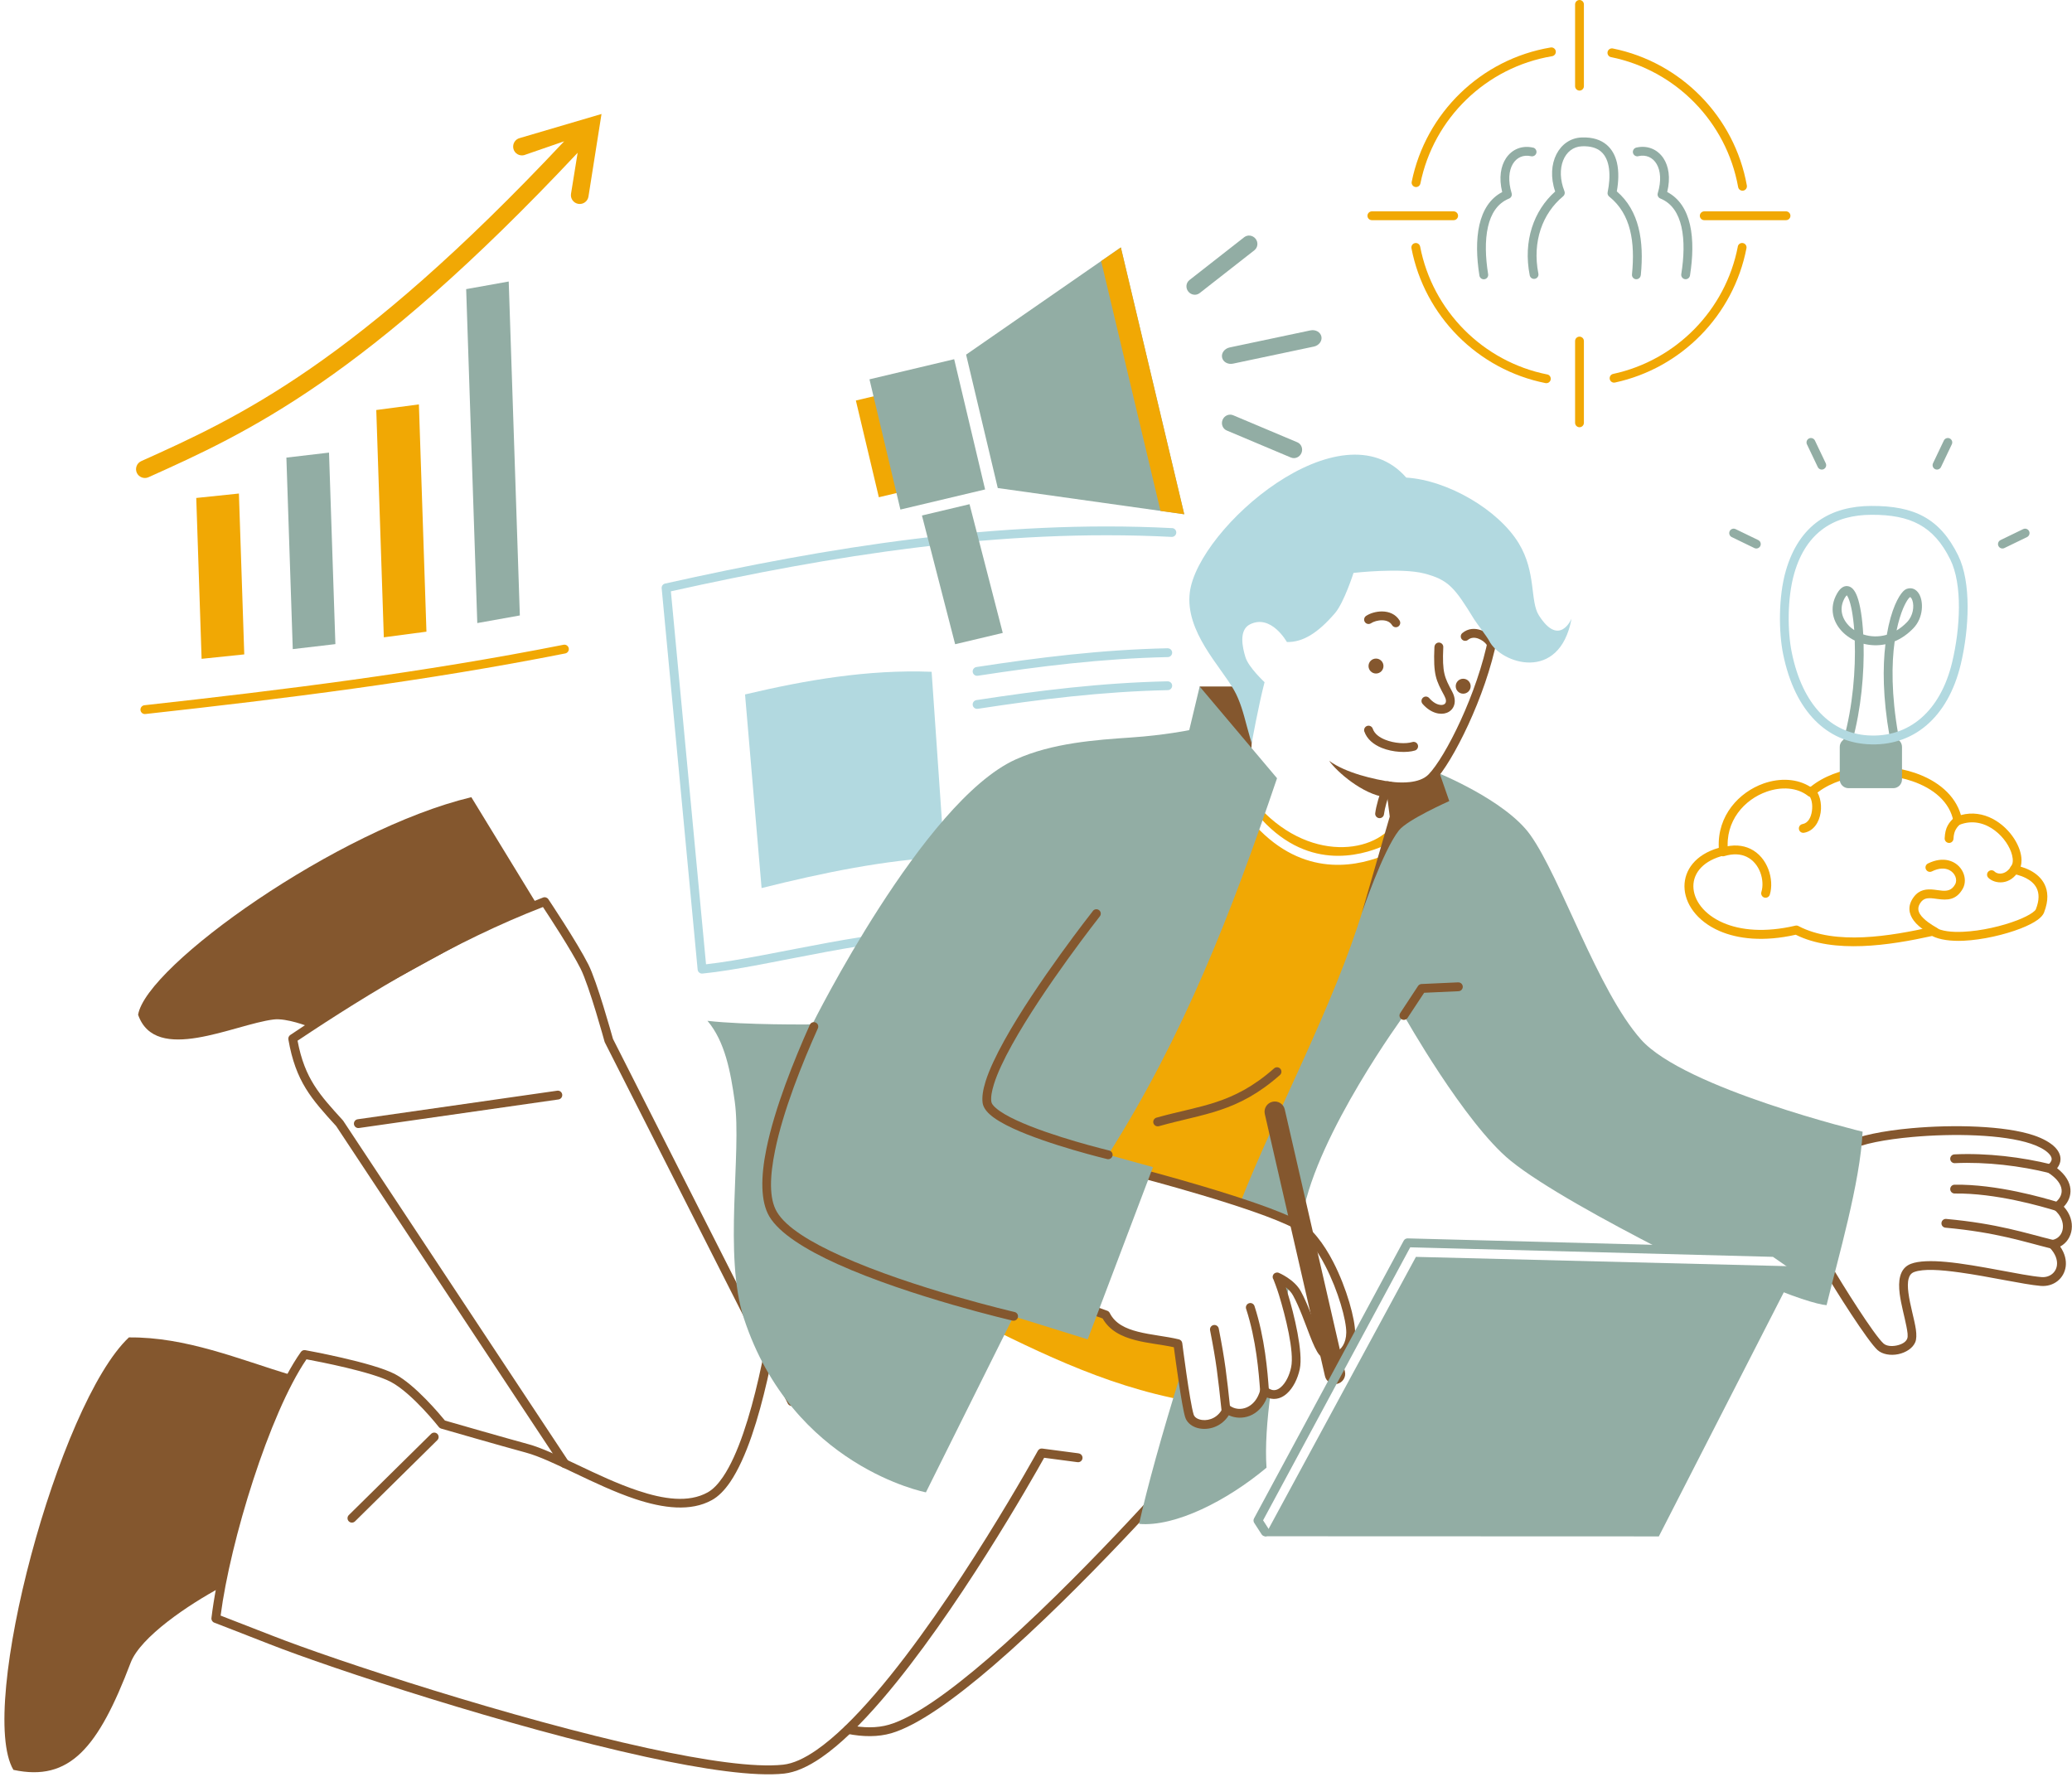 <svg xmlns="http://www.w3.org/2000/svg" id="Capa_2" data-name="Capa 2" viewBox="0 0 584.8 501.44"><defs><style>      .cls-1 {        fill: none;      }      .cls-2, .cls-3, .cls-4, .cls-5 {        fill-rule: evenodd;      }      .cls-2, .cls-6 {        fill: #84572e;      }      .cls-3, .cls-7 {        fill: #92ada4;      }      .cls-8, .cls-5 {        fill: #f1a804;      }      .cls-4 {        fill: #b2d9e0;      }    </style></defs><g id="Layer_1" data-name="Layer 1"><g id="Layer10"><path class="cls-2" d="M514.54,358.12c-.35-.59-.14-1.36.45-1.7.59-.34,1.36-.14,1.7.45,3.28,5.66,12.25,19.93,14.92,22.31.85.75,2.32.84,3.66.57,1.32-.27,2.6-.88,3.01-1.91.3-.74.08-1.99-.21-3.5-.53-2.73-1.51-6.15-1.9-9.18-.23-1.85-.24-3.57.14-4.96.44-1.66,1.4-2.9,3.05-3.52,2.19-.83,5.75-.91,9.9-.53,9.13.84,21.25,3.81,26.91,4.28,2.28.19,4.12-1.25,4.38-3.33.2-1.51-.42-3.29-2.09-5.03-.32-.33-.42-.82-.28-1.26.15-.44.53-.76.98-.84,3.59-.6,4.34-5.46.69-8.5-.29-.25-.46-.61-.45-.99s.2-.74.5-.96c1.29-.95,2.11-2.26,1.97-3.71-.14-1.6-1.36-3.28-3.89-4.91-.34-.22-.55-.59-.57-1-.02-.4.16-.79.48-1.03.74-.57,1.16-1.13,1.17-1.73.01-.6-.38-1.17-.96-1.73-1.06-1.02-2.78-1.92-4.9-2.63-7.86-2.63-21.87-2.94-33.47-1.89-7.63.69-14.22,1.95-17.23,3.6-.6.33-1.36.11-1.69-.5-.33-.6-.11-1.36.5-1.69,3.19-1.74,10.13-3.16,18.2-3.89,11.96-1.08,26.39-.71,34.49,2.01,2.67.9,4.77,2.1,6.04,3.4,1.03,1.07,1.54,2.23,1.52,3.37-.01.83-.31,1.68-.96,2.51,2.5,1.95,3.59,4.02,3.76,5.89.16,1.85-.54,3.58-1.87,4.97,3.66,4,2.62,9.33-1.03,11.25,1.37,1.97,1.78,3.93,1.57,5.62-.44,3.36-3.36,5.8-7.07,5.49-4.86-.41-14.49-2.65-22.92-3.81-5.34-.74-10.18-1.09-12.81-.1-.85.32-1.3.99-1.53,1.84-.31,1.12-.26,2.5-.07,3.99.44,3.51,1.7,7.53,2.11,10.38.21,1.5.17,2.73-.16,3.55-.69,1.7-2.64,2.97-4.83,3.42-2.15.44-4.46.06-5.81-1.15-2.76-2.45-12.05-17.09-15.42-22.92Z"></path><path class="cls-4" d="M330.81,149.04c.69.04,1.22.62,1.18,1.31-.04.69-.62,1.21-1.31,1.18-48.45-2.49-96.38,5.37-141.33,15.36l9.92,105.26c19-2.12,50.34-11.11,69.55-9.4.69.06,1.19.66,1.13,1.35-.06.68-.66,1.19-1.35,1.13-19.5-1.73-51.6,7.7-70.34,9.54-.33.03-.66-.07-.91-.28-.26-.21-.42-.51-.45-.84l-10.15-107.62c-.06-.62.35-1.2.97-1.33,45.47-10.15,94.01-18.18,143.07-15.65Z"></path><path class="cls-4" d="M262.94,189.6l3.61,52.27c-16.89.86-34.19,4.42-51.6,8.77l-4.67-54.65c17.06-4.03,34.65-7.09,52.66-6.39Z"></path><path class="cls-1" d="M264.19,189.51l3.61,52.28c.02.33-.09.66-.31.91-.22.25-.54.4-.87.42-16.82.85-34.03,4.4-51.37,8.72-.35.09-.73.02-1.03-.19-.3-.21-.48-.54-.51-.91l-4.68-54.65c-.05-.61.36-1.18.96-1.32,17.17-4.06,34.87-7.12,53-6.43.63.02,1.15.53,1.2,1.16ZM261.78,190.8c-17.14-.5-33.89,2.36-50.17,6.16l4.46,52.11c16.58-4.09,33.05-7.43,49.16-8.38l-3.45-49.89Z"></path><path class="cls-4" d="M329.56,182.97c.69-.01,1.26.53,1.27,1.21s-.53,1.26-1.22,1.27c-18.67.4-36.3,2.61-53.65,5.27-.68.1-1.31-.36-1.42-1.04-.1-.68.36-1.31,1.04-1.42,17.46-2.68,35.2-4.9,53.98-5.3Z"></path><path class="cls-4" d="M329.56,192.3c.69-.01,1.26.53,1.27,1.21s-.53,1.26-1.22,1.27c-18.67.4-36.3,2.61-53.65,5.27-.68.1-1.31-.36-1.42-1.04-.1-.68.36-1.31,1.04-1.42,17.46-2.68,35.2-4.9,53.98-5.3Z"></path><path class="cls-2" d="M579.69,350c.67.17,1.08.84.91,1.51-.16.66-.84,1.08-1.51.91-8-1.99-15.62-4.61-30.01-5.93-.69-.06-1.19-.67-1.12-1.35.06-.69.67-1.19,1.35-1.12,14.57,1.34,22.28,3.98,30.38,5.99Z"></path><path class="cls-2" d="M62.31,448c-8.97,4.82-22.65,13.94-25.44,21.28-9.15,24.07-17.21,33.64-33.09,30.23-10.28-17.41,12.76-103.42,32.6-122.05,16.06-.16,30.99,6.13,45.96,10.68-8.18,17.9-15.15,37.45-20.03,59.86Z"></path><path class="cls-1" d="M62.9,449.1c-5.31,2.85-12.3,7.23-17.63,11.84-3.42,2.96-6.17,5.99-7.23,8.78-9.47,24.92-18.08,34.53-34.52,31.01-.34-.07-.63-.29-.81-.59-1.3-2.21-2.14-5.46-2.49-9.52-.51-5.82-.08-13.36,1.09-21.8,2.71-19.56,9.39-44.03,17.31-63.33,5.34-13,11.27-23.65,16.91-28.95.23-.22.53-.34.84-.34,16.19-.16,31.25,6.15,46.33,10.74.35.11.63.35.78.68.14.33.14.7,0,1.03-8.14,17.82-15.09,37.29-19.94,59.6-.08.36-.31.66-.63.84ZM61.21,447.17c4.77-21.73,11.51-40.78,19.4-58.25-14.24-4.43-28.47-10.24-43.73-10.21-5.36,5.24-10.91,15.42-15.97,27.74-7.84,19.1-14.45,43.35-17.14,62.71-1.14,8.23-1.57,15.57-1.07,21.24.29,3.33.89,6.05,1.89,8,14.95,2.93,22.4-6.63,31.12-29.57,1.17-3.09,4.14-6.5,7.93-9.78,5.31-4.59,12.2-8.95,17.58-11.89Z"></path><path class="cls-2" d="M151.16,254.65l-18.13-29.66c-37.65,9.02-91.83,47.56-94.05,61.41,4.92,14.08,27.06,2.72,38.23,1.33,3.72-.46,9.88,2,9.88,2l64.08-35.08Z"></path><path class="cls-1" d="M151.76,255.74l-64.08,35.08c-.32.18-.72.2-1.06.07,0,0-5.77-2.36-9.27-1.92-6.72.84-17.42,5.26-25.96,5.62-6.27.27-11.43-1.57-13.6-7.79-.07-.19-.08-.4-.05-.6.29-1.81,1.36-4.01,3.14-6.49,2.51-3.48,6.46-7.56,11.45-11.92,19.18-16.76,53.87-37.66,80.4-44.02.53-.13,1.08.1,1.36.56l18.13,29.66c.17.29.23.64.14.98-.09.33-.31.6-.6.77ZM149.42,254.18l-16.97-27.77c-26.07,6.51-59.74,26.9-78.47,43.26-4.82,4.21-8.64,8.14-11.07,11.5-1.4,1.94-2.33,3.67-2.64,5.12,1.82,4.79,6.04,6.03,11.02,5.81,8.48-.36,19.09-4.78,25.76-5.61,3.25-.4,8.27,1.27,9.94,1.87l62.43-34.18Z"></path><path class="cls-2" d="M581.05,339.34c.65.2,1.02.9.83,1.56-.2.66-.9,1.03-1.56.83-4.06-1.24-17.07-5.05-28.62-4.88-.69.01-1.26-.54-1.27-1.23-.01-.69.54-1.26,1.23-1.26,11.87-.18,25.23,3.71,29.4,4.99Z"></path><path class="cls-2" d="M579,328.64c.66.17,1.07.84.91,1.51-.17.66-.84,1.07-1.51.91-8.09-2.01-17.76-3.2-26.67-2.78-.68.04-1.27-.5-1.3-1.18-.03-.69.5-1.27,1.19-1.3,9.15-.44,19.08.78,27.39,2.84Z"></path><path class="cls-2" d="M332.34,414.21c.45-.52,1.24-.57,1.76-.11.51.45.57,1.24.11,1.76,0,0-28.44,32.37-53.81,54.21-11.01,9.48-21.48,16.96-28.83,19.1-3.77,1.09-8,1.05-12.44.16-.67-.13-1.11-.79-.98-1.47.13-.68.79-1.11,1.47-.98,4.02.8,7.85.88,11.26-.11,7.12-2.07,17.22-9.4,27.9-18.59,25.24-21.74,53.56-53.97,53.56-53.97Z"></path><path class="cls-2" d="M160.44,412.39c.38.57.22,1.35-.35,1.73-.57.38-1.35.22-1.73-.35l-63.47-95.94c-6.99-7.69-11.43-12.54-13.5-24.47-.08-.48.13-.98.53-1.25,21.28-14.24,45.77-29.05,71.36-38.8.54-.21,1.15-.01,1.48.47,0,0,8.14,12.16,11.31,18.45,2.42,4.8,6.51,19.48,6.93,20.97l51.58,101.8c.31.62.07,1.36-.55,1.67-.61.31-1.36.07-1.67-.54l-51.64-101.91c-.04-.08-.07-.16-.09-.23,0,0-4.29-15.68-6.78-20.63-2.64-5.22-8.74-14.55-10.61-17.37-24.8,9.59-48.54,23.9-69.26,37.73,2.03,10.8,6.29,15.32,12.81,22.5.04.05.08.1.11.15l63.53,96.02Z"></path><path class="cls-2" d="M304.45,410.2c.68.09,1.16.72,1.07,1.4-.09.68-.72,1.16-1.4,1.07l-9.42-1.24c-3.22,5.78-24.78,43.84-45.73,68.23-5.9,6.87-11.76,12.66-17.16,16.38-3.75,2.58-7.3,4.17-10.49,4.52-8.34.9-22.55-1.13-39.04-4.72-38.16-8.31-88.66-24.9-106.44-31.9-5.83-2.3-15.37-5.98-15.37-5.98-.53-.2-.86-.74-.79-1.31,2.58-21.53,14.32-59.67,25.25-75.09.28-.39.76-.59,1.23-.5,0,0,19.05,3.42,25.36,6.78,5.71,3.04,12.65,11.36,14.06,13.08,2.55.74,17.35,4.99,23.47,6.65,7.56,2.03,19.55,9.33,31,13.14,7.25,2.42,14.27,3.48,19.66.5,1.56-.86,2.98-2.38,4.34-4.37,2.16-3.18,4.07-7.52,5.75-12.4,6.66-19.33,9.71-47.12,9.71-47.12.08-.69.69-1.18,1.38-1.11.68.08,1.18.69,1.1,1.38,0,0-3.09,28.1-9.83,47.66-1.76,5.11-3.79,9.65-6.05,12.99-1.61,2.36-3.35,4.13-5.2,5.14-5.94,3.28-13.67,2.34-21.65-.32-11.4-3.8-23.32-11.07-30.86-13.1-6.73-1.81-23.9-6.77-23.9-6.77-.25-.07-.47-.22-.63-.42,0,0-7.48-9.52-13.53-12.74-5.37-2.86-20.25-5.72-23.84-6.39-10.47,15.34-21.51,51.28-24.23,72.33,2.52.98,9.73,3.76,14.48,5.63,17.71,6.97,68.03,23.5,106.05,31.78,16.16,3.51,30.07,5.55,38.24,4.67,2.85-.31,5.99-1.78,9.34-4.09,5.25-3.62,10.94-9.27,16.68-15.95,22.58-26.28,45.86-68.55,45.86-68.55.25-.45.74-.71,1.25-.63l10.26,1.35Z"></path><path class="cls-5" d="M308.39,369.62c6.8,3.28,6.1,5.51,14.08,8.07,2.68.86,3.65.36,8.85,1.48,1.74,4.18,1.94,10.92,3.74,16.18-24.04-4.31-44.55-15.03-65.76-25.63l80.83-148.75c13.82,21.58,34.39,21.06,42.1,12.97l-1.38,4.66c-7.18,3.16-22.38,7.28-35.93-8.64-.44-.53-1.23-.59-1.75-.14-.53.44-.59,1.23-.14,1.76,13.54,15.92,28.62,13.28,36.92,10.1l-29.83,101.06c-.38-.16-.79-.32-1.21-.48-.89-.34-35.96-12.45-39.87-10.06-6.93,4.25-9.79,18.22-10.16,19.97-2.34,11.46-2.81,12.72-.49,17.45Z"></path><path class="cls-1" d="M353.98,230.77c13.03,15.33,27.53,12.8,35.52,9.74.44-.17.95-.07,1.29.25.35.32.48.81.35,1.27l-29.83,101.06c-.1.34-.34.62-.66.78-.32.15-.69.16-1.02.02-.37-.16-.77-.31-1.18-.47-.62-.24-17.89-6.22-29.54-8.96-2.93-.69-5.49-1.18-7.32-1.3-.55-.04-1.02-.04-1.41,0-.22.02-.39.04-.5.1-2.58,1.59-4.52,4.65-5.99,7.82-2.3,4.99-3.39,10.31-3.6,11.34-2.18,10.62-2.78,12.05-.78,16.26,2.58,1.29,4.08,2.42,5.43,3.48,1.94,1.52,3.52,2.88,8.09,4.34,2.65.85,3.61.34,8.74,1.45.39.08.73.36.89.74,1.75,4.19,1.97,10.98,3.77,16.25.14.42.05.88-.23,1.21-.29.34-.73.5-1.17.42-24.16-4.33-44.78-15.09-66.09-25.73-.31-.15-.53-.42-.63-.74-.1-.32-.07-.67.1-.97l80.83-148.75c.21-.39.61-.63,1.05-.65s.86.2,1.09.57c9.31,14.55,21.76,18.77,30.96,17.25,3.8-.62,7.03-2.22,9.18-4.47.39-.42,1.02-.51,1.53-.22.5.29.73.88.57,1.44l-1.38,4.65c-.1.35-.36.65-.69.79-7.48,3.28-23.29,7.59-37.38-8.98ZM359.31,341.08c3.15-10.68,24.62-83.42,28.76-97.42-8.92,2.82-23.12,3.86-35.99-11.27-.11-.13-.2-.27-.29-.42l-.19-.45c-.1-.31-.13-.63-.11-.95s.11-.63.26-.92l.26-.41c.1-.13.22-.25.35-.36.5-.42,1.12-.62,1.73-.59-1.32-1.48-2.61-3.1-3.85-4.89l-79.23,145.8c20.11,10.06,39.64,20.14,62.27,24.56-1.2-4.59-1.56-9.86-2.88-13.5-4.71-.96-5.72-.54-8.32-1.38-4.19-1.35-6.11-2.61-7.87-3.96-1.62-1.25-3.09-2.58-6.37-4.18-.25-.12-.45-.32-.58-.57-2.43-4.94-2.06-6.26.39-18.24.22-1.08,1.37-6.66,3.78-11.89,1.67-3.64,3.98-7.09,6.95-8.9.35-.22.87-.39,1.55-.45,1.11-.11,2.81.03,4.87.38,10.94,1.88,33.21,9.55,34.5,10.02ZM364.71,236.73c3.94,2.3,7.84,3.28,11.45,3.5-3.67-.33-7.57-1.43-11.45-3.5ZM387.82,238.48c.72-.26,1.39-.52,2.01-.78l.1-.32c-.66.4-1.36.77-2.11,1.1Z"></path><path class="cls-2" d="M327.08,317.84c-.66.19-1.35-.2-1.54-.86-.19-.66.2-1.35.86-1.54,12.27-3.47,21.52-3.6,33.2-13.91.51-.46,1.3-.41,1.76.11.45.51.41,1.3-.11,1.76-12.04,10.64-21.53,10.87-34.17,14.45Z"></path><path class="cls-3" d="M468.72,352.55c-14.97-7.69-33.68-17.89-42.38-24.97-13.02-10.61-30.1-40.98-30.1-40.98,0,0-24.33,33.16-28.55,56.09-.19,1.05-.38,2.1-.58,3.15-3.66-2.17-10.28-4.7-16.96-6.63,9.59-24.47,26.46-55.72,34.6-82.76,2.9-9.63,8.08-19.45,8.03-27.52l-1.53-6.23,8.56-1.05,5.55-3.71s19.48,7.79,26.55,17.7c8.66,12.14,18.94,43.86,31.23,57.73,12.28,13.87,62.56,26.03,62.56,26.03-.65,14.22-6.98,35.88-10.17,48.96-2.33-.13-10.01-2.42-19.53-6.78,2.32-.54,4.46-1.24,6.05-2.15,3.27-1.85,3.82-3.3.65-5.25-2.04-1.26-2.31-.6-33.97-1.63Z"></path><path class="cls-1" d="M468.14,353.66c-15.04-7.73-33.85-17.99-42.59-25.11-11.29-9.19-25.61-33.09-29.44-39.64-4.8,6.78-23.57,34.23-27.21,54.01-.19,1.05-.39,2.11-.59,3.16-.07.4-.34.74-.71.91-.37.17-.8.14-1.15-.07-3.59-2.13-10.1-4.61-16.67-6.5-.34-.1-.62-.33-.77-.65-.16-.31-.17-.68-.05-1.01,9.58-24.44,26.44-55.65,34.56-82.66,2.84-9.45,7.97-19.07,7.99-27.01l-1.49-6.09c-.09-.35-.02-.71.18-1,.2-.29.52-.48.87-.53l8.27-1.02,5.3-3.55c.34-.23.77-.27,1.15-.12,0,0,19.88,8.02,27.1,18.14,4.36,6.12,9.15,17.16,14.37,28.42,5.13,11.06,10.7,22.34,16.77,29.2,3.6,4.06,10.55,7.94,18.5,11.43,18.9,8.29,43.42,14.22,43.42,14.22.58.14.97.67.95,1.27-.65,14.29-7,36.06-10.21,49.2-.14.58-.68.98-1.28.95-2.38-.13-10.25-2.43-19.98-6.89-.48-.22-.77-.73-.72-1.26.05-.53.44-.97.95-1.09,2.2-.51,4.22-1.17,5.72-2.02.72-.41,1.29-.79,1.69-1.16.22-.2.4-.36.44-.57.02-.16-.13-.28-.3-.45-.29-.3-.69-.6-1.22-.93-.68-.42-1.14-.53-3.13-.63-3.55-.18-11.25-.19-30.23-.81-.19,0-.36-.05-.53-.14ZM469.03,351.31c18.81.61,26.45.62,30,.8,2.75.14,3.36.42,4.31,1.01,2.23,1.37,2.87,2.77,2.66,3.94-.1.54-.37,1.08-.87,1.63-.53.58-1.36,1.18-2.48,1.82-.87.49-1.9.93-3.02,1.32,6.79,2.93,12.28,4.67,14.94,5.15,3.17-12.78,8.95-32.86,9.81-46.62-4.82-1.21-26.02-6.74-42.83-14.11-8.33-3.65-15.59-7.79-19.36-12.05-6.2-7-11.92-18.51-17.17-29.81-5.15-11.1-9.84-21.99-14.14-28.02-6.18-8.66-22.09-15.64-25.39-17.02l-4.99,3.34c-.16.11-.35.18-.54.2l-7.17.88,1.19,4.87c.02.1.04.19.04.29.05,8.17-5.16,18.13-8.09,27.88-8,26.61-24.45,57.29-34.13,81.59,5.49,1.65,10.8,3.66,14.39,5.51.09-.48.18-.97.27-1.45,4.25-23.13,28.77-56.6,28.77-56.6.25-.33.65-.53,1.08-.5.42.02.8.26,1.01.63,0,0,16.91,30.11,29.81,40.62,8.6,7,27.06,17.07,41.91,24.7Z"></path><path class="cls-3" d="M363.07,366.81c-.61-2.72-.96-4.75-.42-5.46.05-.06.61.23,1.35.66-.31,1.6-.62,3.21-.92,4.8Z"></path><path class="cls-1" d="M361.85,367.08c-.45-2.04-.75-3.72-.71-4.8.04-.75.24-1.31.51-1.68l.42-.35.34-.12.32-.02.51.11c.25.1.76.36,1.36.71.46.26.71.8.6,1.32-.31,1.61-.62,3.21-.93,4.8-.11.58-.61,1-1.2,1.01-.59.01-1.11-.39-1.24-.98Z"></path><path class="cls-3" d="M333.34,387.46c.45,1.45.65,2.45.82,3.76.74,5.99.31,6.95,1.99,8.93,4.01,4.73,8.37-.68,9.34-1.59,5.82,1.55,6.95.65,11.37-4.95.66-.84,1.15-.73,1.78-.71-1.06,8.07-1.59,15.34-1.18,21.33-11.19,9.36-25.8,16.75-35.97,15.86,2.18-9.82,6.44-25.36,11.85-42.64Z"></path><path class="cls-1" d="M334.53,387.08c.47,1.54.69,2.59.87,3.98.3,2.4.41,4,.54,5.17.16,1.45.34,2.14,1.16,3.1.72.86,1.44,1.31,2.17,1.44,1.09.2,2.11-.32,2.96-.92,1.17-.83,2.05-1.86,2.42-2.2.32-.29.76-.41,1.17-.3,2.06.55,3.46.81,4.64.53.81-.19,1.49-.63,2.25-1.35.91-.86,1.9-2.08,3.18-3.7.44-.55.84-.83,1.22-.99.52-.22,1.02-.21,1.6-.19.35.02.68.18.9.44.23.27.33.62.28.97-1.05,7.97-1.57,15.16-1.17,21.08.02.39-.14.78-.44,1.04-11.46,9.58-26.46,17.05-36.88,16.15-.36-.03-.69-.22-.9-.5-.22-.29-.29-.66-.22-1.01,2.2-9.84,6.46-25.42,11.88-42.74.16-.52.65-.87,1.19-.87s1.03.36,1.19.88ZM357.08,395.33c-2.47,3.05-4.06,4.52-6.07,4.98-1.35.31-2.93.17-5.14-.37-.51.52-1.28,1.29-2.21,1.95-1.37.96-3.07,1.65-4.83,1.33-1.18-.21-2.43-.86-3.63-2.27-1.01-1.2-1.39-2.08-1.62-3.58-.17-1.07-.25-2.51-.51-4.82-4.45,14.52-7.99,27.48-10.03,36.36,9.67.1,22.82-6.72,33.14-15.24-.3-5.28.08-11.5.9-18.35Z"></path><path class="cls-2" d="M384.31,257.83s5.99-17.74,10.52-23.47c2.4-3.04,14.21-8.27,14.21-8.27l-2.83-8.15c-4.11,3.75-11.23,5.07-14.96,4.76l.99,7.76-7.92,27.36Z"></path><path class="cls-1" d="M383.11,257.49l7.85-27.11-.96-7.51c-.05-.37.08-.75.34-1.02.26-.27.63-.41,1-.38,3.49.29,10.17-.93,14.02-4.44.31-.29.74-.39,1.15-.29.41.1.73.4.87.8l2.83,8.15c.21.61-.08,1.29-.68,1.55,0,0-5.7,2.52-9.94,5.07-1.69,1.01-3.13,2-3.8,2.84-4.44,5.64-10.31,23.09-10.31,23.09-.22.65-.91.99-1.56.79-.65-.2-1.01-.88-.83-1.53ZM391.61,237.1c.77-1.39,1.52-2.6,2.24-3.51.78-.99,2.47-2.23,4.47-3.43,3.23-1.94,7.29-3.87,9.17-4.74l-1.88-5.41c-3.86,2.71-9.25,3.9-12.94,3.97l.81,6.33c.02.17,0,.34-.04.5l-1.82,6.28Z"></path><path class="cls-2" d="M392.84,220.71c-4.99-.74-12.95-2.51-17.71-5.99,2.24,3.16,9.48,9.46,15.89,10.27l1.82-4.28Z"></path><path class="cls-1" d="M393.98,221.2l-1.81,4.28c-.22.51-.75.81-1.3.75-6.75-.85-14.39-7.45-16.75-10.79-.35-.5-.29-1.18.14-1.61.44-.42,1.12-.48,1.61-.11,4.61,3.38,12.32,5.05,17.15,5.77.38.06.72.29.9.62.19.34.22.74.06,1.1ZM391.07,221.69c-2.81-.48-6.2-1.25-9.43-2.38,2.57,1.93,5.65,3.67,8.61,4.29l.81-1.91Z"></path><path class="cls-2" d="M411.55,277.26c.69-.03,1.27.5,1.3,1.19.03.69-.5,1.27-1.19,1.3l-9.71.44-4.68,7.09c-.38.57-1.15.74-1.72.36s-.74-1.15-.35-1.73l5.02-7.63c.22-.34.59-.54.98-.56l10.35-.47Z"></path><path class="cls-2" d="M338.59,193.75h15.46l-1.11,22.85-10.53-9.85-3.82-13Z"></path><path class="cls-1" d="M338.59,192.51h15.46c.35,0,.67.14.9.38.24.25.36.58.34.92l-1.11,22.85c-.02.48-.32.92-.78,1.09-.45.19-.96.09-1.32-.25l-10.53-9.85c-.16-.16-.28-.35-.35-.56l-3.82-13c-.11-.38-.04-.78.2-1.1.23-.32.6-.5.99-.5ZM340.26,195l3.25,11.08,8.31,7.78.92-18.86h-12.48Z"></path><path class="cls-2" d="M420.1,179.79c.13-.68.79-1.12,1.47-.99.68.13,1.11.79.98,1.47-3.21,16.42-12.67,34.98-17.57,40.03-1.75,1.8-4.33,2.62-6.83,2.9-2.29.26-4.48.08-5.73-.08-.9,2.57-1.57,4.88-1.81,6.7-.08.68-.71,1.17-1.39,1.08-.68-.09-1.17-.71-1.08-1.39.28-2.18,1.15-5.04,2.29-8.2.2-.57.81-.92,1.41-.8,0,0,2.91.57,6.04.22,1.93-.22,3.97-.78,5.32-2.17,4.75-4.89,13.81-22.89,16.92-38.78Z"></path><path class="cls-2" d="M421.69,180.61c.38.57.24,1.35-.34,1.73-.57.38-1.35.23-1.73-.34-.46-.68-1.38-1.41-2.43-1.78-.93-.33-1.98-.36-2.86.36-.53.44-1.32.36-1.76-.17-.44-.53-.36-1.32.17-1.75,1.63-1.36,3.57-1.4,5.28-.79,1.59.56,2.97,1.71,3.66,2.73Z"></path><path class="cls-4" d="M428.65,153.33c4.99,8.21,3.13,16.32,5.68,20.34,5.81,9.15,9.23.92,9.23.92-3.42,18.31-20.07,12.65-23.26,6.27-.54-1.08-3.64-5.1-4.21-6.03-5.49-8.93-7.21-11.2-14.14-12.98-6.55-1.69-19.93-.16-19.93-.16,0,0-2.67,8.35-5.22,11.34-4.87,5.68-9.11,8.26-13.59,8.17,0,0-4.45-8.02-10.45-4.97-3.16,1.61-2.11,6.47-1.23,9.29.87,2.82,5.38,7.02,5.38,7.02-1.66,6.29-3.64,17.23-3.64,17.23,0,0-.97-3.32-1.38-4.88-.9-3.39-1.82-6.99-3.64-10.19-3.81-6.71-13.81-16.52-12.44-27.51,2.25-18.09,42.75-53.42,61.09-32.4,11.74.74,26,9.09,31.75,18.54Z"></path><path class="cls-1" d="M429.71,152.68c3.1,5.1,3.67,10.16,4.19,14.3.31,2.45.54,4.54,1.48,6.02,1.04,1.63,1.97,2.67,2.84,3.24.62.42,1.17.56,1.66.48.61-.11,1.09-.53,1.47-.96.69-.77,1.06-1.65,1.06-1.65.25-.59.9-.9,1.51-.72.61.19.99.8.87,1.42-1.11,5.93-3.56,9.49-6.46,11.44-3.46,2.33-7.64,2.39-11.26,1.22s-6.65-3.59-7.88-6.07c-.54-1.07-3.6-5.02-4.16-5.93-5.22-8.49-6.79-10.73-13.39-12.43-5.46-1.4-15.77-.5-18.69-.2-.75,2.2-3.03,8.45-5.2,10.99-5.19,6.07-9.78,8.7-14.55,8.61-.44-.01-.85-.26-1.06-.64,0,0-1.01-1.82-2.7-3.3-1.53-1.33-3.64-2.42-6.1-1.17-1.15.59-1.43,1.81-1.45,3.09-.02,1.64.44,3.42.84,4.72.81,2.61,5.04,6.48,5.04,6.48.34.31.47.78.35,1.23-1.65,6.26-3.62,17.13-3.62,17.13-.1.57-.59.99-1.16,1.02-.57.03-1.1-.34-1.26-.9,0,0-.98-3.34-1.39-4.91-.87-3.29-1.75-6.8-3.51-9.89-1.9-3.34-5.35-7.47-8.15-12.12-2.94-4.91-5.16-10.38-4.44-16.16.56-4.51,3.37-10.07,7.64-15.6,6.28-8.11,15.7-16.16,25.38-20.67,10.94-5.09,22.19-5.63,29.9,2.81,12.01.97,26.38,9.49,32.22,19.1ZM353.03,204.35c.68-3.46,1.62-7.99,2.49-11.43-1.27-1.28-4.44-4.64-5.18-7.03-.57-1.84-1.18-4.49-.86-6.69.26-1.75,1.07-3.24,2.72-4.08,2.87-1.47,5.45-.83,7.51.49,2.04,1.3,3.52,3.31,4.2,4.34,3.92-.19,7.64-2.7,11.95-7.73,2.45-2.87,4.98-10.9,4.98-10.9.15-.47.56-.81,1.05-.86,0,0,13.68-1.54,20.38.19,7.27,1.87,9.14,4.18,14.89,13.54.58.94,3.72,5.02,4.27,6.13.99,1.99,3.5,3.86,6.42,4.81,2.92.95,6.3.96,9.1-.92,1.6-1.08,3-2.76,4.04-5.2-.22.08-.44.14-.67.18-1.78.31-4.26-.48-7.03-4.84-1.1-1.73-1.5-4.17-1.85-7.05-.48-3.85-.96-8.57-3.85-13.32-5.56-9.15-19.39-17.22-30.76-17.94-.34-.02-.64-.17-.86-.42-6.96-7.98-17.29-7.24-27.31-2.58-9.33,4.34-18.4,12.11-24.45,19.93-3.95,5.1-6.63,10.21-7.14,14.38-.65,5.22,1.44,10.14,4.1,14.57,2.81,4.68,6.27,8.81,8.18,12.17,1.83,3.22,2.8,6.84,3.7,10.27Z"></path><path class="cls-2" d="M362.61,313.12l16.98,73.98c.36,1.56-.62,3.11-2.17,3.46s-3.11-.61-3.46-2.17l-16.98-73.98c-.36-1.56.62-3.11,2.17-3.46,1.55-.36,3.11.61,3.46,2.17Z"></path><path class="cls-1" d="M363.83,312.84l16.98,73.98c.51,2.23-.88,4.45-3.11,4.96s-4.44-.88-4.96-3.11l-16.98-73.98c-.51-2.23.88-4.45,3.1-4.96,2.22-.51,4.45.88,4.96,3.11ZM361.4,313.4c-.2-.89-1.08-1.44-1.97-1.24s-1.44,1.08-1.23,1.97l16.98,73.98c.2.89,1.08,1.44,1.97,1.24s1.44-1.08,1.23-1.97l-16.98-73.98Z"></path><path class="cls-2" d="M359.44,361.14c-.32-.43-.34-1.03-.02-1.47.34-.47.95-.65,1.49-.44,0,0,4.38,1.81,6.23,5.2,1.85,3.39,3.43,7.9,4.82,11.47.85,2.18,1.58,3.98,2.29,4.83.71.84,1.69,1.09,2.61.83,1.68-.49,3.07-2.46,3.11-5.46.04-3.43-2.24-11.74-5.93-18.86-2.4-4.64-5.39-8.79-8.81-10.6-10.96-5.79-44.05-14.4-44.05-14.4-.66-.17-1.06-.86-.89-1.52s.86-1.06,1.52-.89c0,0,33.49,8.75,44.59,14.61,3.79,2,7.2,6.52,9.86,11.66,3.91,7.55,6.24,16.4,6.2,20.03-.08,7.62-6.84,10.09-10.12,6.22-.81-.97-1.73-3.02-2.7-5.54-1.35-3.48-2.88-7.88-4.68-11.17-.51-.94-1.28-1.72-2.06-2.34.15.46.31.95.47,1.48,1.94,6.29,4.47,16.93,3.48,21.6-.58,2.76-1.91,5.39-3.64,6.92-.99.89-2.11,1.42-3.3,1.5-.74.05-1.51-.06-2.3-.39-2.16,5.43-7.22,6.69-10.8,5.02-2.32,3.67-6.5,4.44-9.28,3.45-1.51-.54-2.63-1.6-3.04-2.95-.98-3.22-2.72-16.22-3.18-19.7-3.43-.75-7.32-1.09-10.79-1.98-3.95-1.01-7.38-2.72-9.31-6.13l-7.35-2.69c-.65-.24-.98-.96-.74-1.6.23-.65.95-.98,1.6-.74l7.8,2.85c.3.11.54.33.69.62,1.54,3.06,4.55,4.41,7.93,5.28,3.76.96,7.99,1.29,11.6,2.17.5.13.87.54.94,1.05,0,0,2.09,16.5,3.21,20.15.28.9,1.28,1.41,2.42,1.55,2.06.26,4.64-.74,5.88-3.55.15-.35.45-.6.83-.7.36-.1.75-.02,1.06.21,2.68,2,7.26.79,8.63-4.47.11-.41.41-.73.81-.86.39-.14.83-.07,1.17.19.71.56,1.39.81,2.05.76.66-.05,1.27-.39,1.82-.88,1.38-1.23,2.39-3.37,2.85-5.58.93-4.4-1.6-14.42-3.42-20.36-.66-2.15-1.49-4.22-1.54-4.35Z"></path><path class="cls-2" d="M341.53,375.44c-.13-.68.31-1.33.98-1.47.68-.13,1.33.31,1.47.99,1.81,9.29,2.18,12.71,3.3,23.14.07.68-.42,1.3-1.11,1.37-.68.07-1.3-.42-1.37-1.11-1.11-10.33-1.47-13.72-3.27-22.93Z"></path><path class="cls-2" d="M351.7,369.39c-.21-.65.15-1.35.8-1.57.65-.22,1.36.14,1.57.8,2.93,9,3.68,18.4,4.07,23.81.05.69-.47,1.28-1.15,1.33-.68.05-1.28-.47-1.33-1.15-.38-5.28-1.1-14.45-3.96-23.23Z"></path><path class="cls-3" d="M338.59,193.75l21.84,25.89c-12.97,38.31-26.45,72.81-47.65,106.27l12.63,3.49-18.42,48.61-20.92-6.5-24.74,49.68s-37.63-7.23-51.38-49.14c-5.81-17.71-.56-46.68-2.58-61.23-1.17-8.37-2.76-16.88-7.69-22.71,10.38,1.22,29.57,1.02,29.57,1.02,0,0,31.29-62.93,57.35-74.76,10.34-4.69,22.7-5.55,32.71-6.23,9.39-.64,16.34-2.07,16.34-2.07l2.95-12.31Z"></path><path class="cls-1" d="M339.54,192.95l21.85,25.89c.28.33.36.79.23,1.2-12.83,37.87-26.15,72.02-46.89,105.12l11.02,3.04c.34.1.62.33.78.64.16.31.18.68.05,1l-18.42,48.6c-.23.62-.91.95-1.54.75l-19.9-6.19-24.27,48.74c-.25.5-.8.77-1.35.67,0,0-38.33-7.32-52.33-49.98-2.95-8.98-3.11-20.81-2.78-32.23.34-11.19,1.15-22,.14-29.22-1.13-8.14-2.62-16.41-7.41-22.07-.33-.39-.39-.95-.15-1.39.25-.45.74-.71,1.24-.65,9.1,1.06,25.02,1.03,28.65,1.02,2.37-4.67,16.65-32.27,33.27-52.94,7.91-9.84,16.38-18.11,24.34-21.72,10.47-4.75,23-5.65,33.14-6.34,7.45-.51,13.36-1.51,15.4-1.9l2.77-11.53c.11-.45.47-.81.92-.92.46-.11.94.05,1.24.41ZM339.23,196.44l-2.38,9.92c-.11.47-.48.83-.96.93,0,0-7.02,1.45-16.5,2.09-9.88.67-22.09,1.5-32.28,6.12-7.69,3.49-15.8,11.52-23.44,21.01-18.06,22.47-33.32,53.17-33.32,53.17-.21.42-.63.69-1.11.69,0,0-16.17.17-26.91-.75,3.76,5.81,5.2,13.46,6.26,21.02,1.02,7.32.22,18.27-.11,29.63-.33,11.12-.22,22.64,2.65,31.38,12.25,37.33,43.75,46.68,49.52,48.1l24.31-48.81c.27-.55.9-.82,1.48-.63l19.8,6.15,17.52-46.23-11.31-3.12c-.38-.11-.69-.39-.83-.75-.14-.37-.1-.78.11-1.12,21.02-33.18,34.43-67.39,47.3-105.34l-19.79-23.47Z"></path><path class="cls-2" d="M308.46,257.09c.42-.54,1.21-.63,1.75-.21.54.42.63,1.21.2,1.75,0,0-15.83,20.09-24.79,36.25-2.27,4.09-4.1,7.92-5.09,11.1-.61,1.96-.91,3.63-.74,4.94.08.59.55,1.14,1.21,1.73,1.32,1.19,3.4,2.37,5.87,3.52,10.01,4.66,26.2,8.54,26.2,8.54.67.16,1.08.84.92,1.5-.16.67-.83,1.08-1.5.92,0,0-16.47-3.96-26.67-8.7-2.73-1.27-5.02-2.61-6.48-3.93-1.2-1.08-1.87-2.2-2.01-3.26-.21-1.59.09-3.63.83-6,1.03-3.31,2.93-7.3,5.29-11.56,9.04-16.31,25.02-36.58,25.02-36.58Z"></path><path class="cls-2" d="M404.87,182.54c.03-.69.62-1.22,1.3-1.19.69.04,1.22.62,1.18,1.3-.34,7.28.38,8.56,2.5,12.53.76,1.42.87,2.67.62,3.64-.3,1.14-1.08,1.97-2.17,2.37-1.73.65-4.47.14-6.8-2.54-.45-.52-.39-1.3.13-1.76.51-.45,1.3-.39,1.75.13,1.08,1.24,2.24,1.86,3.24,1.93.46.04.87-.05,1.15-.3.51-.45.43-1.27-.13-2.3-2.34-4.39-3.15-5.79-2.79-13.82Z"></path><path class="cls-2" d="M386.95,175.9c-.57.38-1.35.23-1.73-.34-.38-.57-.23-1.35.34-1.73,1.05-.71,2.81-1.29,4.58-1.26,1.9.03,3.77.75,4.88,2.56.36.59.17,1.36-.42,1.72-.59.35-1.35.17-1.71-.42-.62-1.02-1.72-1.35-2.79-1.37-1.21-.02-2.42.36-3.15.84Z"></path><path class="cls-2" d="M385.07,206.47c-.22-.65.13-1.36.78-1.59.65-.22,1.36.12,1.59.77.5,1.48,1.87,2.45,3.46,3.1,2.62,1.08,5.88,1.24,7.72.68.66-.2,1.35.17,1.56.83.2.66-.17,1.35-.83,1.56-2.23.68-6.2.55-9.39-.75-2.29-.93-4.15-2.47-4.88-4.59Z"></path><circle class="cls-6" cx="388.36" cy="187.98" r="2.11"></circle><path class="cls-1" d="M388.36,184.63c1.85,0,3.36,1.51,3.36,3.35s-1.51,3.36-3.36,3.36-3.35-1.51-3.35-3.36,1.51-3.35,3.35-3.35ZM388.36,187.12c-.47,0-.86.39-.86.86s.39.87.86.87.86-.39.86-.87-.38-.86-.86-.86Z"></path><circle class="cls-6" cx="412.97" cy="193.67" r="2.11"></circle><path class="cls-1" d="M412.97,190.32c1.85,0,3.36,1.51,3.36,3.35s-1.51,3.36-3.36,3.36-3.35-1.51-3.35-3.36,1.51-3.35,3.35-3.35ZM412.97,192.81c-.47,0-.86.39-.86.86s.39.87.86.87.86-.39.86-.87-.38-.86-.86-.86Z"></path><path class="cls-2" d="M228.56,289.22c.28-.63,1.02-.91,1.65-.63s.91,1.02.62,1.65c-4.42,9.85-9.79,23.2-12.08,34.47-1.47,7.2-1.75,13.51.53,17.34,2.61,4.4,9.62,8.6,18.08,12.41,20.3,9.17,49,15.83,49,15.83.67.16,1.09.82.93,1.5-.16.66-.83,1.08-1.5.93,0,0-28.98-6.72-49.46-15.98-9.03-4.08-16.4-8.71-19.19-13.41-2.51-4.23-2.45-11.18-.83-19.11,2.33-11.44,7.77-24.99,12.26-34.99Z"></path><path class="cls-2" d="M100.2,429.37c-.49.48-1.28.48-1.76-.01-.48-.49-.48-1.28.01-1.76l23.23-22.92c.49-.48,1.28-.48,1.76.01.48.49.48,1.28-.01,1.76l-23.23,22.92Z"></path><path class="cls-2" d="M101.31,318.36c-.68.1-1.31-.38-1.41-1.06-.1-.68.38-1.32,1.06-1.41l56.31-8.06c.68-.1,1.31.38,1.41,1.06.1.68-.38,1.32-1.05,1.41l-56.31,8.06Z"></path><path class="cls-3" d="M358.16,431.68c.37.57.21,1.35-.37,1.72-.57.37-1.35.21-1.72-.37l-2.08-3.22c-.25-.38-.27-.87-.05-1.27l42.24-78.38c.23-.41.66-.66,1.13-.65l103.52,2.72c.24,0,.48.08.68.22l5.19,3.6c.56.39.71,1.17.31,1.73-.39.57-1.17.71-1.73.32l-4.88-3.38-102.38-2.69-41.53,77.05,1.68,2.6Z"></path><path class="cls-3" d="M507.2,357.42l-39.01,76.2-111.27-.04,42.71-78.85,107.57,2.69Z"></path><path class="cls-1" d="M508.3,357.99l-39,76.2c-.22.42-.64.68-1.11.68l-111.27-.04c-.44,0-.85-.23-1.07-.61-.22-.38-.23-.84-.02-1.23l42.71-78.85c.22-.41.66-.66,1.13-.65l107.57,2.69c.43,0,.82.24,1.04.6.22.37.23.83.04,1.21ZM505.18,358.62l-104.82-2.62-41.35,76.34,108.42.04,37.75-73.76Z"></path><g><rect class="cls-8" x="244.69" y="111.67" width="8.39" height="28.06" transform="translate(-22.31 60.93) rotate(-13.36)"></rect><path class="cls-1" d="M250.93,110.79l6.49,27.3c.16.67-.25,1.34-.92,1.5l-8.16,1.94c-.67.16-1.34-.26-1.5-.93l-6.49-27.3c-.16-.67.25-1.34.92-1.5l8.16-1.94c.67-.16,1.34.25,1.5.92ZM248.8,112.58l-5.74,1.36,5.91,24.87,5.74-1.36-5.91-24.87Z"></path><path class="cls-3" d="M316.35,69.83l17.89,75.3-52.63-7.39-8.94-37.65,43.68-30.27Z"></path><path class="cls-1" d="M317.57,69.54l17.89,75.3c.09.4-.02.82-.29,1.13-.28.3-.69.45-1.1.4l-52.63-7.39c-.51-.07-.92-.45-1.04-.95l-8.94-37.65c-.12-.5.08-1.02.5-1.31l43.68-30.27c.34-.23.77-.29,1.16-.14.38.15.67.47.77.88ZM315.56,71.89l-41.48,28.74,8.55,36,49.98,7.01-17.04-71.75Z"></path><path class="cls-5" d="M327.54,144.2l-16.75-70.51,5.56-3.85,17.89,75.3-6.7-.94Z"></path><path class="cls-1" d="M326.33,144.48l-16.75-70.51c-.12-.5.08-1.02.5-1.31l5.56-3.85c.34-.23.77-.29,1.16-.14.38.15.67.47.77.88l17.89,75.3c.09.4-.02.82-.29,1.13-.28.3-.69.45-1.1.4l-6.7-.94c-.51-.08-.92-.45-1.04-.95ZM328.56,143.08l4.05.56-17.04-71.75-3.36,2.33,16.36,68.86Z"></path><rect class="cls-7" x="249.44" y="103.69" width="24.57" height="37.78" transform="translate(-21.25 63.81) rotate(-13.36)"></rect><path class="cls-1" d="M270.52,101.08l8.73,36.76c.16.67-.26,1.34-.93,1.5l-23.91,5.68c-.67.16-1.34-.25-1.5-.92l-8.73-36.76c-.16-.67.26-1.34.93-1.5l23.91-5.68c.67-.16,1.34.25,1.5.92ZM268.38,102.86l-21.48,5.1,8.16,34.34,21.48-5.1-8.16-34.34Z"></path><path class="cls-3" d="M273.64,142.3l9.38,36.33-13.44,3.19-9.37-36.33,13.43-3.19Z"></path><path class="cls-1" d="M274.85,141.99l9.37,36.33c.08.33.04.67-.14.96-.17.29-.45.49-.78.56l-13.44,3.19c-.66.16-1.32-.24-1.49-.9l-9.37-36.33c-.08-.33-.04-.67.14-.95.18-.29.46-.49.78-.57l13.43-3.19c.66-.16,1.33.24,1.5.9ZM272.74,143.8l-11.01,2.62,8.76,33.91,11.01-2.61-8.75-33.92Z"></path></g><path class="cls-3" d="M370.8,97.82l-22.78,4.81c-1.45.31-2.84-.47-3.1-1.73s.69-2.53,2.14-2.84l22.78-4.81c1.45-.31,2.84.47,3.11,1.73s-.69,2.53-2.14,2.84Z"></path><path class="cls-1" d="M371.06,99.04l-22.78,4.81c-2.16.46-4.18-.81-4.58-2.69s.93-3.86,3.1-4.32l22.78-4.81c2.16-.46,4.19.81,4.58,2.69.4,1.88-.94,3.86-3.1,4.32ZM370.55,96.61c.74-.16,1.32-.73,1.18-1.36s-.89-.93-1.63-.77l-22.78,4.81c-.73.15-1.31.72-1.18,1.36s.89.93,1.63.77l22.78-4.81Z"></path><path class="cls-3" d="M354.04,70.63l-15.45,12.09c-.98.77-2.42.57-3.22-.45s-.64-2.46.34-3.23l15.45-12.09c.98-.77,2.42-.57,3.22.44s.64,2.46-.34,3.23Z"></path><path class="cls-1" d="M354.81,71.61l-15.45,12.09c-1.51,1.19-3.74.9-4.97-.66s-.96-3.8.55-4.98l15.45-12.09c1.51-1.19,3.74-.9,4.97.66s.96,3.8-.55,4.98ZM353.27,69.65c.45-.35.49-1.02.13-1.48s-1.02-.59-1.47-.23l-15.45,12.09c-.45.35-.49,1.01-.12,1.48s1.02.59,1.47.24l15.45-12.09Z"></path><path class="cls-3" d="M364.32,129.12l-18.08-7.62c-1.15-.48-1.67-1.84-1.17-3.03s1.84-1.76,2.99-1.27l18.08,7.62c1.15.48,1.68,1.84,1.18,3.03s-1.84,1.76-2.99,1.27Z"></path><path class="cls-1" d="M363.83,130.27l-18.08-7.62c-1.77-.75-2.61-2.83-1.84-4.66s2.85-2.69,4.62-1.94l18.08,7.62c1.77.75,2.61,2.83,1.84,4.66s-2.85,2.69-4.62,1.94ZM364.8,127.97c.53.22,1.13-.07,1.36-.61s.02-1.18-.51-1.4l-18.08-7.62c-.52-.22-1.12.07-1.35.61s-.02,1.18.51,1.4l18.08,7.62Z"></path><path class="cls-5" d="M454.7,16.13c-.68-.14-1.11-.79-.98-1.47s.8-1.11,1.47-.98c19.26,3.88,34.37,19.27,37.84,38.67.12.68-.33,1.33-1.01,1.45-.68.12-1.33-.33-1.45-1.01-3.3-18.39-17.62-32.98-35.89-36.67Z"></path><path class="cls-5" d="M490.47,69.59c.13-.68.78-1.12,1.46-.99.68.13,1.12.78.99,1.46-3.65,18.89-18.35,33.86-37.1,37.9-.68.15-1.34-.28-1.48-.95-.14-.68.28-1.34.96-1.48,17.78-3.83,31.72-18.02,35.18-35.93Z"></path><path class="cls-5" d="M436.68,105.67c.68.13,1.11.79.98,1.47s-.79,1.11-1.47.98c-19.09-3.8-34.13-18.91-37.82-38.05-.13-.68.31-1.33.99-1.46.67-.13,1.33.31,1.46.99,3.51,18.14,17.76,32.47,35.86,36.08Z"></path><path class="cls-5" d="M400.89,51.79c-.14.68-.8,1.11-1.47.98-.67-.14-1.11-.8-.98-1.47,3.94-19.42,19.57-34.62,39.22-37.9.68-.11,1.32.35,1.44,1.02.11.68-.35,1.32-1.03,1.44-18.63,3.11-33.46,17.52-37.18,35.93Z"></path><path class="cls-5" d="M447.04,24.32c0,.69-.56,1.25-1.24,1.25s-1.25-.56-1.25-1.25V1.25c0-.69.56-1.25,1.25-1.25s1.24.56,1.24,1.25v23.07Z"></path><path class="cls-5" d="M447.04,119.33c0,.69-.56,1.25-1.24,1.25s-1.25-.56-1.25-1.25v-23.07c0-.69.56-1.25,1.25-1.25s1.24.56,1.24,1.25v23.07Z"></path><path class="cls-5" d="M481.01,62.14c-.69,0-1.25-.56-1.25-1.24s.56-1.25,1.25-1.25h23.07c.69,0,1.25.56,1.25,1.25s-.56,1.24-1.25,1.24h-23.07Z"></path><path class="cls-5" d="M387.2,62.14c-.69,0-1.25-.56-1.25-1.24s.56-1.25,1.25-1.25h23.07c.69,0,1.25.56,1.25,1.25s-.56,1.24-1.25,1.24h-23.07Z"></path><path class="cls-3" d="M463.08,77.69c-.07.68-.68,1.18-1.36,1.12-.68-.07-1.18-.68-1.11-1.36.9-9.1-.26-17.04-6.43-21.97-.37-.29-.54-.77-.44-1.23.44-2.13.66-4.47.39-6.61-.25-1.95-.92-3.72-2.31-4.9-1.21-1.01-2.95-1.55-5.35-1.45-5,.19-7.48,6.27-4.92,12.68.2.5.05,1.08-.36,1.42-5.84,4.82-8.78,12.81-7,21.84.14.68-.31,1.33-.98,1.46-.67.14-1.33-.31-1.46-.98-1.91-9.68,1.13-18.26,7.18-23.66-2.72-7.96,1.2-15.01,7.45-15.25,3.18-.13,5.44.69,7.04,2.03,1.51,1.27,2.45,3.02,2.93,5.02.6,2.53.47,5.47-.02,8.16,6.32,5.45,7.73,13.93,6.77,23.67Z"></path><path class="cls-3" d="M432.69,41.65c.67.16,1.09.83.94,1.5-.16.67-.83,1.09-1.5.94-4.37-1.01-7.6,3.46-5.49,10.44.19.62-.13,1.27-.72,1.51-3.32,1.35-5.11,4.3-5.95,7.96-.9,3.94-.71,8.7.04,13.38.11.68-.35,1.32-1.03,1.43-.68.11-1.32-.35-1.43-1.03-.8-5.01-.97-10.1,0-14.33.95-4.12,2.97-7.44,6.43-9.24-1-4.07-.38-7.35,1.06-9.53,1.7-2.57,4.55-3.73,7.66-3.01Z"></path><path class="cls-3" d="M462.39,44.09c-.67.15-1.34-.27-1.5-.94-.15-.67.27-1.34.94-1.5,3.1-.71,5.95.45,7.66,3.01,1.44,2.18,2.06,5.46,1.06,9.53,3.46,1.81,5.49,5.12,6.43,9.24.97,4.22.8,9.31,0,14.33-.11.68-.75,1.14-1.43,1.03-.68-.11-1.14-.75-1.03-1.43.75-4.68.94-9.43.04-13.38-.84-3.66-2.63-6.61-5.95-7.96-.6-.24-.91-.9-.72-1.51,2.11-6.97-1.12-11.44-5.49-10.44Z"></path><path class="cls-5" d="M576.92,257.53c-.25.65-.85,1.36-1.8,2.06-1.13.83-2.8,1.67-4.81,2.46-4.52,1.76-10.79,3.22-16.17,3.46-3.53.15-6.69-.26-8.82-1.35-12.03,2.66-27.7,5.05-38.49-.35-9.06,2.04-16.32,1.21-21.52-1.05-6.5-2.82-9.86-7.87-9.89-12.58-.02-4.56,3.02-8.97,9.69-10.9-.46-9.07,5.69-15.71,12.68-18.17,4.58-1.6,9.49-1.39,13.19.99,7.41-6.05,19.94-7.22,29.54-3.95,6.3,2.15,11.29,6.2,12.93,11.89,6.42-1.76,12.21,2.2,15.11,6.79,1.27,2.01,1.98,4.12,1.99,5.91,0,.66-.07,1.29-.25,1.85.78.22,1.75.57,2.73,1.08,1.55.82,3.1,2.06,4.01,3.88.96,1.92,1.23,4.51-.13,7.98ZM574.6,256.62c1.02-2.59.93-4.52.22-5.96-.66-1.32-1.81-2.2-2.94-2.79-1.81-.95-3.58-1.2-3.58-1.2-.45-.06-.83-.36-1-.79-.16-.42-.08-.91.22-1.26.67-.78.69-1.97.37-3.26-.58-2.37-2.37-5.07-4.84-6.95-2.7-2.05-6.25-3.12-10.02-1.62-.35.14-.74.11-1.06-.07-.33-.18-.56-.5-.62-.87-1.02-5.56-5.73-9.36-11.62-11.37-9.11-3.11-21.13-1.98-27.82,4.09-.45.41-1.13.44-1.61.06-3.13-2.45-7.57-2.64-11.66-1.2-6.29,2.2-11.82,8.3-10.94,16.62.07.62-.34,1.2-.95,1.35-5.92,1.41-8.83,4.9-8.81,8.73.02,3.91,2.99,7.97,8.39,10.31,4.91,2.13,11.79,2.82,20.4.81.29-.07.6-.03.86.11,10.46,5.5,25.96,2.85,37.67.24.31-.07.65-.02.92.14,1.8,1.09,4.67,1.38,7.87,1.24,5.11-.22,11.07-1.61,15.37-3.28,1.77-.69,3.25-1.42,4.25-2.15.47-.34.82-.64.95-.96Z"></path><path class="cls-5" d="M546.97,262.07c.52.45.57,1.24.12,1.76-.45.52-1.24.57-1.76.13-.41-.36-3.57-1.91-5.21-4.16-1.35-1.85-1.86-4.12.03-6.65,1.59-2.11,3.61-2.29,5.76-2.05.76.08,1.53.22,2.29.28,1.35.1,2.66-.07,3.61-1.78.74-1.33,0-3.18-1.59-4.01-1.22-.64-2.93-.66-4.97.35-.62.31-1.36.05-1.67-.57s-.05-1.36.57-1.67c2.2-1.08,4.13-1.24,5.69-.89,4.01.92,5.71,5.2,4.14,8-1.86,3.31-4.44,3.27-7.08,2.92-.81-.11-1.62-.24-2.39-.23-.88.01-1.7.25-2.37,1.14-.53.7-.74,1.35-.71,1.96.05,1,.71,1.85,1.46,2.58,1.6,1.57,3.74,2.6,4.07,2.88Z"></path><path class="cls-5" d="M561.2,247.75c-.49-.48-.5-1.27-.02-1.76.48-.49,1.27-.5,1.76-.02,1.01.99,3.36.88,4.73-1.56.34-.6,1.09-.81,1.7-.48.6.34.81,1.09.48,1.69-2.43,4.37-6.83,3.9-8.64,2.14Z"></path><path class="cls-5" d="M551.88,230.42c.5-.47,1.29-.45,1.76.04.47.5.45,1.29-.04,1.76-1.39,1.33-2.13,2.2-2.25,4.5-.04.69-.62,1.22-1.31,1.18-.69-.04-1.21-.62-1.18-1.31.16-3.16,1.11-4.36,3.01-6.18Z"></path><path class="cls-5" d="M486.66,241.62c-.66.2-1.36-.18-1.56-.84-.2-.66.18-1.35.84-1.55,3.27-.98,5.95-.69,8.06.32,4.97,2.36,6.8,8.78,5.51,12.94-.2.66-.9,1.03-1.56.83-.65-.2-1.02-.9-.82-1.56.99-3.2-.38-8.15-4.19-9.96-1.65-.78-3.74-.95-6.28-.18Z"></path><path class="cls-5" d="M510.3,224.24c-.52-.45-.57-1.24-.12-1.76.45-.51,1.24-.57,1.76-.12,1.56,1.37,2.32,4.26,1.92,6.95-.41,2.8-2.02,5.26-4.69,5.72-.68.12-1.33-.33-1.44-1.01-.12-.68.33-1.32,1.01-1.44,1.62-.29,2.4-1.93,2.65-3.63.27-1.81-.04-3.79-1.09-4.71Z"></path><path class="cls-3" d="M525.9,179.06c2.02.66,4.32.76,6.63.09.61-3.6,1.46-6.39,2.31-8.4.8-1.88,1.61-3.12,2.24-3.78.42-.45.83-.69,1.14-.79,1.38-.45,2.6.1,3.4,1.42,1.29,2.12,1.3,6.71-1.59,9.71-1.66,1.72-3.45,2.93-5.28,3.7-.89,6.33-.96,15.02,1,26.24.12.68-.34,1.32-1.02,1.44-.68.12-1.32-.34-1.44-1.01-1.9-10.85-1.93-19.42-1.15-25.85-2.13.44-4.23.35-6.16-.14.2,8.19-.67,18.41-3.2,27.55-.18.66-.87,1.05-1.53.87-.66-.19-1.05-.87-.87-1.54,2.57-9.27,3.39-19.7,3.1-27.79-.96-.46-1.84-1.03-2.62-1.67-3.23-2.69-4.7-6.79-2.75-10.88.54-1.14,1.11-1.87,1.62-2.27.26-.2.51-.34.76-.43l.45-.11h.47s.45.08.45.08l.41.18c.22.12.44.29.65.5.45.46.89,1.2,1.26,2.2.83,2.24,1.45,6.02,1.7,10.68ZM523.34,177.84c-.15-2.04-.38-3.87-.66-5.42-.28-1.5-.6-2.73-.99-3.61-.16-.34-.3-.62-.46-.81-.15.17-.42.48-.6.81-.08.15-.17.32-.25.49-1.41,2.98-.25,5.93,2.1,7.9.28.23.56.44.87.65ZM535.28,177.94c1.02-.6,2.02-1.38,2.96-2.36,1.74-1.81,2.05-4.42,1.53-6.07-.11-.34-.25-.63-.44-.84-.08-.09-.17-.16-.28-.14-.06.05-.23.22-.35.36-.47.58-1,1.52-1.56,2.82-.66,1.58-1.32,3.64-1.85,6.23Z"></path><path class="cls-3" d="M536.82,210.8v9.19c0,1.36-1.11,2.46-2.47,2.46h-12.63c-1.36,0-2.47-1.1-2.47-2.46v-9.19c0-1.37,1.11-2.47,2.47-2.47h12.63c1.36,0,2.47,1.1,2.47,2.47Z"></path><path class="cls-1" d="M538.06,210.8v9.19c0,2.05-1.66,3.71-3.71,3.71h-12.63c-2.05,0-3.71-1.66-3.71-3.71v-9.19c0-2.05,1.66-3.72,3.71-3.72h12.63c2.05,0,3.71,1.67,3.71,3.72ZM535.58,210.8c0-.68-.55-1.22-1.23-1.22h-12.63c-.68,0-1.23.55-1.23,1.22v9.19c0,.67.55,1.22,1.23,1.22h12.63c.68,0,1.23-.55,1.23-1.22v-9.19Z"></path><path class="cls-4" d="M552.68,156.79c3.71,7.51,3.14,20.54.74,30.63-3.64,15.27-13.6,23.43-26.35,22.62-11.19-.7-20.42-8.84-23.8-25.43-1.24-6.09-1.39-16.08.77-23.55,3.81-13.15,12.81-18.23,24.1-18.27,12.16-.05,19.38,3.51,24.55,14ZM550.44,157.9c-4.69-9.51-11.28-12.66-22.3-12.61-10.17.04-18.28,4.63-21.71,16.47-2.06,7.09-1.91,16.57-.73,22.36,3.08,15.15,11.3,22.79,21.52,23.43,11.58.73,20.47-6.85,23.77-20.71,2.27-9.53,2.96-21.85-.55-28.95Z"></path><path class="cls-3" d="M509.99,125.4c-.29-.62-.03-1.36.59-1.66.62-.29,1.36-.03,1.66.59l3.06,6.42c.29.62.03,1.36-.59,1.66-.62.29-1.36.03-1.66-.59l-3.06-6.42Z"></path><path class="cls-3" d="M548.63,124.33c.3-.62,1.04-.88,1.66-.59.62.3.89,1.04.59,1.66l-3.06,6.42c-.3.62-1.05.88-1.66.59-.62-.3-.88-1.04-.59-1.66l3.06-6.42Z"></path><path class="cls-3" d="M488.76,151.58c-.62-.3-.87-1.04-.58-1.67.3-.62,1.04-.88,1.67-.58l6.4,3.1c.62.3.87,1.04.58,1.67-.3.61-1.04.88-1.67.58l-6.4-3.1Z"></path><path class="cls-3" d="M571.02,149.33c.62-.3,1.36-.04,1.67.58.3.62.04,1.36-.58,1.67l-6.4,3.1c-.62.3-1.37.03-1.67-.58-.3-.62-.04-1.36.58-1.67l6.4-3.1Z"></path><path class="cls-5" d="M159.05,181.97c.68-.13,1.33.31,1.47.98.14.68-.31,1.33-.98,1.47-39.82,7.88-79.21,12.76-118.51,17.1-.68.08-1.3-.42-1.38-1.1-.07-.68.42-1.3,1.1-1.38,39.24-4.34,78.56-9.2,118.31-17.07Z"></path><path class="cls-3" d="M143.58,79.45l3.14,94.25-12.01,2.15-3.14-94.25,12.01-2.15Z"></path><path class="cls-1" d="M144.82,79.41l3.14,94.25c.02.62-.41,1.16-1.02,1.27l-12.01,2.15c-.36.06-.73-.03-1.01-.26-.28-.23-.45-.56-.46-.93l-3.14-94.25c-.02-.62.42-1.16,1.03-1.27l12.01-2.15c.36-.06.73.03,1,.26.28.23.45.56.46.93ZM142.38,80.93l-9.53,1.71,3.05,91.73,9.53-1.71-3.05-91.73Z"></path><path class="cls-5" d="M118.23,114.13l2.13,64.15-12.03,1.59-2.13-64.15,12.03-1.59Z"></path><path class="cls-1" d="M119.47,114.09l2.13,64.15c.02.64-.45,1.2-1.08,1.28l-12.03,1.59c-.35.04-.7-.06-.97-.29-.27-.23-.43-.56-.44-.91l-2.13-64.15c-.02-.64.45-1.2,1.08-1.28l12.03-1.59c.35-.04.7.06.97.29.27.23.43.56.44.91ZM117.03,115.54l-9.55,1.27,2.05,61.65,9.55-1.27-2.05-61.65Z"></path><path class="cls-3" d="M92.86,127.74l1.8,54.05-12.03,1.41-1.8-54.05,12.03-1.41Z"></path><path class="cls-1" d="M94.11,127.7l1.8,54.05c.02.65-.46,1.21-1.1,1.28l-12.03,1.41c-.35.04-.7-.07-.96-.29-.26-.23-.43-.55-.44-.9l-1.8-54.05c-.02-.65.46-1.21,1.1-1.28l12.04-1.41c.35-.04.69.07.96.29.26.23.42.55.43.9ZM91.67,129.13l-9.55,1.12,1.72,51.55,9.55-1.12-1.72-51.55Z"></path><path class="cls-5" d="M67.43,139.29l1.51,45.4-12.04,1.25-1.51-45.4,12.04-1.25Z"></path><path class="cls-1" d="M68.67,139.25l1.51,45.4c.02.65-.46,1.22-1.11,1.28l-12.04,1.25c-.34.03-.68-.07-.94-.3-.27-.23-.42-.55-.43-.9l-1.51-45.4c-.02-.65.47-1.22,1.12-1.28l12.04-1.25c.34-.03.68.07.94.3.26.23.41.55.42.9ZM66.23,140.67l-9.56.99,1.43,42.9,9.56-.99-1.43-42.9Z"></path><path class="cls-5" d="M159.23,39.88l-11.32,3.91c-1.33.33-2.69-.49-3.01-1.82s.49-2.69,1.82-3.01l23.05-6.79-3.68,23.29c-.21,1.36-1.48,2.29-2.85,2.08-1.36-.21-2.29-1.48-2.08-2.84l1.87-11.58c-60,63.93-93.4,79.11-121.12,91.57-1.25.56-2.73,0-3.3-1.25-.56-1.26,0-2.73,1.26-3.3,27.35-12.29,60.24-27.31,119.36-90.26Z"></path></g></g></svg>